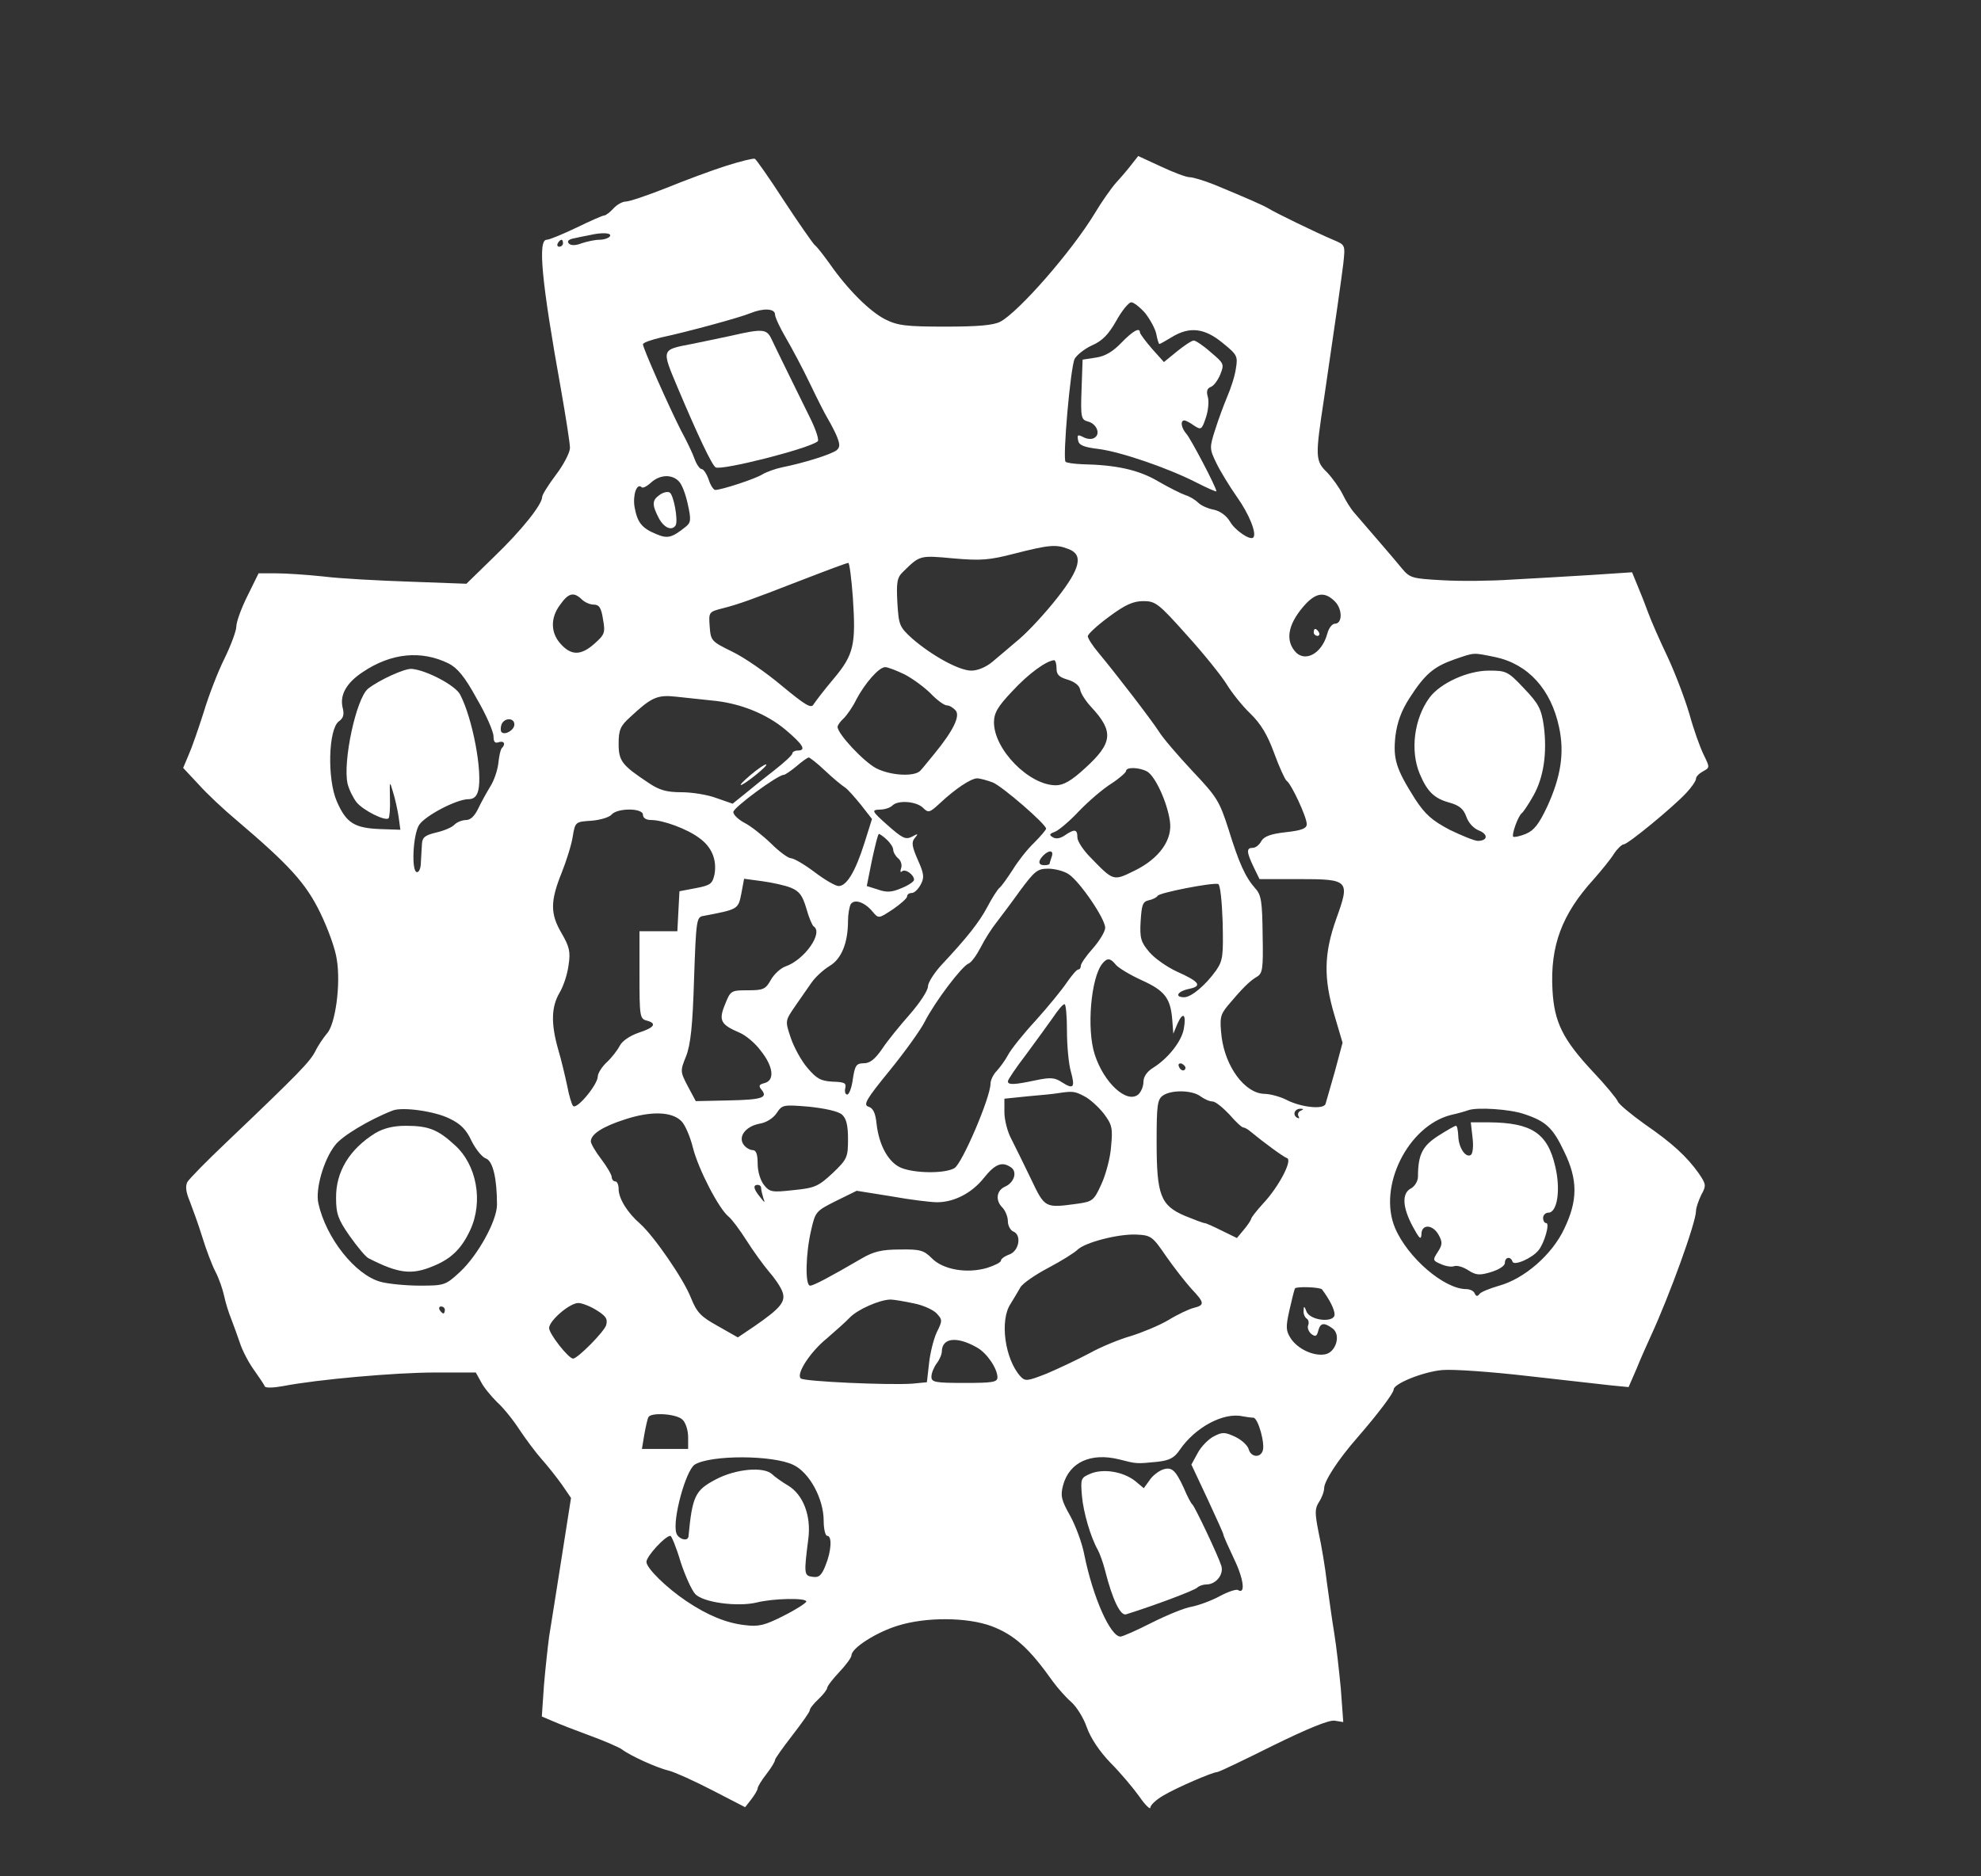 <?xml version="1.0" standalone="no"?>
<!DOCTYPE svg PUBLIC "-//W3C//DTD SVG 20010904//EN"
 "http://www.w3.org/TR/2001/REC-SVG-20010904/DTD/svg10.dtd">
<svg version="1.0" xmlns="http://www.w3.org/2000/svg"
 width="570pt" height="540pt" viewBox="0 0 570 540"
 preserveAspectRatio="xMidYMid meet">

<rect x="0" y="0" width="570" height="540" fill="#333333" stroke="none"/>

<g transform="translate(0,540) scale(0.1,-0.1)"
fill="#FFFFFF" stroke="none">
<path d="M2090 4923 c-41 -13 -119 -42 -173 -64 -53 -21 -106 -39 -116 -39
-10 0 -26 -9 -36 -20 -10 -11 -22 -20 -26 -20 -5 0 -41 -16 -80 -35 -40 -19
-78 -35 -86 -35 -26 0 -15 -119 41 -430 14 -80 26 -156 26 -169 0 -13 -18 -48
-40 -77 -22 -29 -40 -58 -40 -64 0 -22 -59 -96 -138 -172 l-80 -78 -163 6
c-90 3 -202 9 -249 15 -47 5 -108 9 -135 9 l-51 0 -32 -65 c-18 -36 -32 -75
-32 -88 0 -12 -15 -53 -34 -92 -19 -38 -46 -108 -60 -155 -15 -47 -34 -102
-43 -122 l-16 -38 44 -47 c24 -27 73 -73 109 -103 153 -130 200 -182 241 -266
22 -45 44 -105 48 -135 12 -71 -4 -187 -28 -213 -10 -12 -26 -35 -34 -52 -16
-30 -43 -59 -255 -261 -57 -54 -108 -106 -113 -115 -6 -12 -4 -29 7 -55 8 -21
25 -67 36 -103 11 -36 28 -81 38 -100 10 -19 21 -51 25 -70 4 -19 13 -48 20
-65 6 -16 18 -48 25 -69 7 -22 25 -57 41 -79 15 -21 29 -42 31 -47 2 -5 26 -4
53 1 98 19 322 39 437 39 l117 0 15 -27 c8 -16 29 -41 46 -58 18 -16 47 -52
65 -80 18 -27 47 -66 64 -85 17 -19 43 -52 58 -73 l26 -38 -27 -172 c-15 -95
-31 -197 -36 -227 -4 -30 -11 -94 -15 -142 l-6 -88 33 -14 c18 -8 67 -27 108
-42 41 -15 82 -33 90 -39 22 -17 100 -53 135 -61 16 -4 72 -29 124 -56 l95
-49 18 23 c10 13 18 27 18 31 0 5 11 23 25 41 14 18 25 36 25 41 0 4 23 36 50
71 27 35 50 67 50 72 0 5 11 19 25 32 14 13 25 28 25 32 0 5 16 26 35 46 19
20 35 42 35 48 0 21 71 66 132 85 82 26 201 25 271 -1 66 -25 109 -64 177
-160 14 -19 37 -45 52 -58 15 -13 36 -46 45 -73 11 -31 37 -70 68 -102 28 -28
65 -72 83 -97 17 -25 32 -39 32 -32 0 7 17 23 38 35 37 22 141 67 154 67 5 0
76 34 160 76 102 50 161 74 178 72 l25 -4 -7 96 c-5 52 -13 124 -19 160 -6 36
-15 101 -21 145 -5 44 -16 109 -24 145 -11 56 -11 68 1 87 8 12 15 30 15 40 0
20 39 81 95 145 60 69 105 129 105 139 0 17 85 51 139 56 31 3 142 -5 246 -17
105 -12 213 -24 240 -27 l51 -5 23 53 c12 30 31 72 41 94 54 117 130 327 130
360 0 9 7 29 15 46 15 27 14 31 -7 62 -34 48 -76 87 -156 142 -39 28 -74 57
-77 65 -3 8 -35 47 -71 85 -88 94 -112 144 -117 236 -7 127 27 218 119 319 22
25 49 58 58 73 10 15 23 27 28 27 12 0 143 108 180 148 16 17 28 35 28 41 0 6
9 15 20 21 20 11 20 11 2 48 -10 20 -29 73 -41 117 -13 44 -41 118 -63 165
-22 46 -47 103 -55 125 -8 22 -22 58 -31 79 l-16 39 -121 -8 c-66 -4 -167 -10
-225 -13 -58 -4 -147 -5 -198 -2 -89 5 -95 6 -119 35 -21 26 -81 95 -136 159
-10 11 -25 35 -34 54 -9 18 -29 46 -44 62 -35 34 -35 44 -9 215 35 238 48 330
55 385 6 55 6 55 -27 69 -50 21 -171 80 -188 91 -15 9 -58 28 -157 69 -28 11
-60 21 -70 21 -10 0 -47 14 -83 31 l-65 30 -18 -23 c-10 -13 -30 -37 -45 -53
-15 -17 -43 -57 -62 -89 -66 -109 -218 -283 -272 -312 -20 -10 -63 -14 -158
-14 -113 0 -137 3 -173 21 -45 23 -108 86 -159 159 -18 25 -37 50 -44 55 -6 6
-46 63 -88 127 -42 65 -80 119 -84 121 -4 2 -41 -7 -82 -20z m-335 -203 c-3
-5 -17 -10 -30 -10 -13 0 -36 -5 -51 -10 -18 -7 -31 -7 -37 -1 -6 6 -2 12 14
15 13 3 33 7 44 9 38 9 66 7 60 -3z m-135 -20 c0 -5 -5 -10 -11 -10 -5 0 -7 5
-4 10 3 6 8 10 11 10 2 0 4 -4 4 -10z m1675 -201 c14 -18 29 -45 32 -60 3 -16
7 -29 9 -29 2 0 18 9 36 20 51 31 94 26 146 -17 42 -34 44 -38 38 -74 -3 -22
-15 -58 -25 -81 -10 -24 -26 -67 -35 -96 -16 -50 -16 -54 4 -95 11 -23 38 -67
59 -97 35 -49 58 -106 47 -117 -9 -9 -53 21 -67 46 -10 17 -28 30 -46 34 -17
3 -37 12 -45 20 -8 8 -24 18 -37 22 -12 4 -48 22 -79 40 -56 33 -120 47 -219
49 -23 1 -44 4 -47 7 -9 9 14 271 26 296 6 11 28 29 50 39 30 13 48 32 70 71
16 29 36 53 43 53 7 0 25 -14 40 -31z m-1065 -4 c0 -8 14 -38 31 -67 17 -29
49 -89 70 -133 21 -44 43 -87 48 -95 5 -8 17 -30 26 -49 12 -28 13 -37 3 -46
-13 -12 -97 -38 -158 -50 -19 -4 -44 -13 -56 -20 -20 -13 -118 -45 -136 -45
-5 0 -14 14 -19 30 -6 17 -15 30 -20 30 -5 0 -14 12 -20 28 -5 15 -23 53 -40
84 -35 69 -109 236 -109 247 0 5 24 13 53 20 71 15 226 57 257 70 37 15 70 13
70 -4z m-277 -480 c9 -8 20 -38 26 -66 10 -45 9 -53 -6 -65 -40 -32 -52 -35
-85 -21 -41 17 -54 33 -62 77 -6 34 6 71 20 58 3 -4 15 2 27 13 25 23 60 25
80 4z m1121 -195 c44 -16 35 -56 -33 -142 -33 -42 -81 -94 -108 -117 -26 -22
-61 -52 -78 -66 -18 -15 -42 -25 -60 -25 -35 0 -112 42 -170 92 -37 34 -39 38
-43 104 -3 59 -1 72 17 89 48 47 47 47 144 38 80 -7 104 -5 177 14 98 25 119
27 154 13z m-620 -140 c9 -135 3 -164 -55 -233 -27 -32 -53 -66 -58 -74 -7
-13 -23 -3 -91 53 -45 38 -110 83 -144 99 -59 29 -61 31 -64 72 -3 42 -3 42
40 53 43 11 82 25 213 76 101 39 139 53 146 54 3 0 9 -45 13 -100z m-780 -5
c8 -8 23 -15 34 -15 16 0 22 -9 27 -42 7 -39 5 -44 -24 -70 -39 -35 -67 -35
-97 -2 -30 32 -31 76 -2 114 24 34 39 37 62 15z m2167 -6 c22 -22 22 -64 0
-64 -8 0 -18 -13 -22 -29 -16 -59 -67 -85 -95 -48 -27 35 -15 82 34 135 31 32
55 34 83 6z m-425 -98 c49 -54 100 -118 114 -141 14 -23 44 -61 67 -83 31 -30
50 -62 69 -114 15 -41 31 -76 36 -80 13 -8 58 -104 58 -125 0 -12 -14 -18 -60
-23 -44 -5 -63 -12 -71 -26 -5 -10 -16 -19 -24 -19 -19 0 -19 -11 2 -55 l17
-35 112 0 c146 0 149 -3 109 -114 -36 -101 -37 -172 -5 -279 l23 -78 -22 -82
c-13 -45 -25 -88 -27 -94 -5 -17 -71 -10 -113 12 -18 9 -47 17 -64 17 -55 2
-111 77 -122 164 -6 54 -4 63 17 89 41 49 63 71 83 83 18 10 20 21 18 122 -1
95 -4 115 -21 133 -29 33 -47 73 -77 170 -26 81 -33 93 -104 168 -42 45 -85
95 -96 113 -21 33 -124 167 -174 227 -17 20 -31 42 -31 48 0 6 27 31 61 56 47
35 70 45 99 45 35 0 44 -7 126 -99z m-2126 -80 c26 -13 47 -38 82 -102 27 -46
48 -95 48 -108 0 -16 4 -21 15 -17 15 5 21 -5 9 -17 -4 -4 -8 -23 -10 -43 -2
-19 -12 -50 -23 -67 -11 -18 -27 -47 -35 -64 -10 -21 -22 -33 -35 -33 -11 0
-26 -6 -33 -13 -7 -8 -31 -18 -53 -23 -33 -8 -40 -14 -41 -34 -1 -14 -2 -37
-3 -52 0 -16 -5 -28 -11 -28 -17 0 -12 108 6 136 18 27 108 74 142 74 15 0 24
8 28 25 13 52 -16 207 -52 276 -13 26 -96 70 -139 74 -20 2 -94 -32 -126 -57
-34 -28 -73 -209 -59 -273 4 -17 16 -41 26 -54 20 -24 83 -55 92 -46 3 3 5 29
4 58 -1 51 -1 51 9 17 6 -19 13 -51 16 -71 l5 -37 -59 2 c-74 3 -97 18 -124
80 -28 65 -24 208 6 230 13 9 16 20 11 39 -9 37 11 72 58 103 82 55 168 63
246 25z m3012 18 c95 -20 161 -93 184 -202 16 -74 5 -143 -34 -228 -24 -51
-38 -69 -62 -79 -17 -7 -33 -10 -36 -8 -5 6 14 60 25 68 4 3 19 25 33 50 30
53 40 124 30 201 -7 49 -15 64 -57 108 -46 49 -51 51 -101 51 -61 0 -140 -36
-171 -78 -44 -60 -56 -152 -28 -219 22 -52 42 -71 86 -83 28 -8 40 -18 48 -40
6 -18 21 -34 36 -40 28 -11 26 -30 -3 -30 -9 0 -46 15 -81 32 -51 27 -70 44
-99 88 -55 87 -64 115 -57 181 5 40 17 73 40 109 45 70 70 91 129 112 61 21
53 20 118 7z m-1262 -33 c0 -18 8 -25 32 -32 20 -6 34 -17 36 -29 2 -11 16
-33 32 -50 65 -70 62 -103 -17 -175 -40 -37 -63 -50 -85 -50 -77 0 -178 103
-178 181 0 27 11 46 53 90 46 50 97 87 120 89 4 0 7 -11 7 -24z m-437 -17 c23
-12 57 -37 75 -55 18 -19 39 -34 46 -34 8 0 19 -7 26 -15 13 -16 -7 -58 -62
-125 -16 -19 -33 -41 -39 -47 -15 -19 -85 -16 -128 6 -36 19 -111 99 -111 119
0 5 8 16 18 25 9 9 26 33 36 54 25 47 65 93 83 93 8 0 33 -10 56 -21z m-555
-75 c80 -7 157 -38 212 -84 51 -43 61 -60 35 -60 -8 0 -15 -4 -15 -8 0 -5 -23
-26 -51 -48 -27 -21 -66 -52 -85 -68 l-36 -29 -46 16 c-26 10 -72 17 -101 17
-43 0 -64 6 -95 27 -77 51 -86 63 -86 113 0 39 5 51 33 76 61 57 78 65 132 59
28 -3 74 -8 103 -11z m-568 -69 c0 -16 -27 -32 -37 -22 -3 4 -3 13 0 22 8 20
37 20 37 0z m894 -133 c23 -22 49 -43 57 -48 8 -5 28 -28 46 -50 l32 -41 -22
-70 c-26 -82 -51 -123 -74 -123 -9 0 -40 18 -69 40 -29 22 -60 40 -68 40 -8 0
-34 19 -58 43 -24 23 -58 50 -76 59 -17 9 -32 23 -32 31 0 13 128 107 145 107
4 0 20 11 37 25 16 14 32 25 35 25 3 0 25 -17 47 -38z m926 -2 c23 -12 58 -87
66 -142 9 -54 -30 -109 -102 -144 -61 -30 -60 -30 -126 38 -21 21 -38 47 -38
58 0 24 -8 25 -36 6 -13 -9 -25 -11 -34 -6 -12 7 -11 10 5 16 11 4 43 31 70
60 28 29 69 64 93 79 23 15 42 32 42 36 0 12 37 11 60 -1z m-443 -32 c28 -12
153 -120 153 -133 0 -3 -16 -22 -35 -41 -20 -19 -47 -54 -61 -77 -15 -23 -31
-46 -38 -52 -6 -5 -22 -30 -35 -55 -24 -45 -59 -89 -132 -167 -21 -23 -39 -51
-39 -62 0 -12 -24 -48 -52 -80 -29 -33 -65 -77 -80 -100 -20 -29 -35 -41 -52
-41 -22 0 -26 -6 -32 -45 -3 -25 -11 -45 -16 -45 -6 0 -8 8 -6 18 4 15 -2 18
-36 19 -34 2 -46 8 -73 40 -18 21 -39 60 -48 87 -16 48 -16 48 12 89 15 22 37
53 48 69 11 16 34 37 52 48 34 20 53 66 53 130 0 19 4 41 8 48 11 16 41 5 63
-22 17 -20 17 -20 58 7 22 15 41 32 41 37 0 6 6 10 13 10 8 0 19 11 26 24 11
20 10 31 -8 71 -17 39 -19 51 -9 63 11 13 10 14 -8 4 -18 -9 -27 -5 -70 33
-46 41 -47 44 -23 45 14 0 30 5 37 12 16 16 69 12 88 -7 15 -15 19 -14 48 13
46 43 89 71 107 72 9 0 30 -6 46 -12z m-1007 -93 c0 -9 9 -15 24 -15 33 0 102
-25 137 -51 37 -26 52 -63 45 -105 -6 -27 -11 -32 -54 -40 l-47 -9 -3 -57 -3
-58 -54 0 -55 0 0 -126 c0 -117 1 -126 20 -131 31 -8 24 -20 -22 -35 -26 -9
-48 -24 -55 -38 -6 -12 -23 -34 -37 -47 -14 -13 -26 -32 -26 -41 0 -23 -60
-96 -71 -85 -4 4 -12 31 -17 58 -6 28 -17 75 -26 105 -21 74 -20 122 4 163 11
18 23 54 26 80 6 38 2 53 -20 91 -33 56 -33 92 0 174 14 35 29 83 32 105 7 42
8 42 54 45 25 2 52 10 58 18 17 19 90 19 90 -1z m702 -72 c10 -9 18 -22 18
-28 0 -7 6 -18 14 -25 8 -6 12 -19 9 -28 -3 -9 -3 -14 2 -10 9 9 35 -9 35 -24
0 -5 -16 -16 -36 -24 -28 -12 -43 -13 -68 -4 l-32 10 15 75 c9 41 17 75 20 75
2 0 13 -7 23 -17z m474 -49 c-3 -9 -6 -18 -6 -20 0 -2 -7 -4 -15 -4 -18 0 -19
12 -3 28 17 17 31 15 24 -4z m49 -50 c32 -21 105 -128 105 -154 0 -11 -16 -37
-35 -59 -19 -21 -35 -44 -35 -50 0 -6 -3 -11 -7 -11 -5 0 -19 -17 -33 -37 -14
-21 -54 -70 -90 -110 -36 -39 -72 -84 -80 -100 -8 -15 -23 -35 -32 -45 -10
-10 -18 -27 -18 -37 0 -39 -82 -231 -104 -243 -28 -16 -114 -15 -153 1 -36 15
-64 64 -71 128 -3 30 -10 44 -23 48 -16 5 -7 21 60 103 44 54 90 118 102 142
29 57 107 160 126 167 8 3 23 24 35 47 11 22 32 55 45 71 13 17 44 58 69 93
41 55 49 62 80 62 19 0 46 -7 59 -16z m-799 -39 c24 -10 33 -22 44 -59 7 -26
17 -49 21 -52 29 -18 -26 -96 -80 -115 -15 -5 -34 -23 -43 -39 -15 -27 -22
-30 -66 -30 -49 0 -50 -1 -66 -41 -19 -46 -12 -58 42 -81 17 -7 45 -30 61 -52
36 -45 41 -85 11 -93 -16 -4 -18 -8 -9 -19 19 -23 3 -29 -96 -31 l-93 -2 -23
43 c-22 42 -22 44 -5 86 13 33 19 87 23 222 6 171 7 179 27 182 100 19 100 19
109 64 l8 43 52 -7 c29 -4 66 -12 83 -19z m1242 -99 c2 -97 1 -110 -19 -139
-30 -42 -70 -76 -91 -77 -30 0 -20 17 13 24 40 8 30 21 -35 50 -28 13 -64 38
-79 56 -24 28 -28 40 -25 89 3 47 6 56 23 60 11 2 23 8 26 13 6 9 154 38 174
34 6 -2 11 -49 13 -110z m-307 -123 c8 -9 41 -29 74 -44 66 -30 83 -51 88
-114 l3 -40 12 29 c16 36 26 27 18 -16 -7 -36 -45 -84 -88 -111 -18 -11 -28
-26 -28 -41 0 -13 -7 -29 -15 -36 -33 -27 -99 34 -125 115 -24 73 -11 222 22
262 14 17 23 16 39 -4z m-141 -190 c0 -43 5 -95 11 -116 13 -47 8 -53 -25 -32
-21 14 -33 15 -76 6 -61 -13 -80 -14 -80 -3 0 5 24 40 53 78 28 38 63 86 77
106 14 21 28 38 33 38 4 0 7 -35 7 -77z m341 -106 c-1 -12 -15 -9 -19 4 -3 6
1 10 8 8 6 -3 11 -8 11 -12z m-291 -82 c16 -8 41 -31 56 -50 24 -32 26 -42 21
-94 -2 -32 -15 -81 -28 -109 -21 -47 -26 -50 -67 -56 -96 -13 -95 -14 -136 72
-20 42 -46 94 -56 114 -11 20 -20 55 -20 77 l0 39 68 7 c37 3 76 7 87 9 40 6
47 6 75 -9z m334 0 c11 -8 26 -15 35 -15 8 0 29 -17 48 -37 18 -21 36 -38 41
-38 4 0 14 -6 22 -13 35 -29 92 -71 103 -75 17 -5 -23 -82 -68 -130 -19 -21
-35 -41 -35 -45 -1 -4 -10 -18 -21 -31 l-20 -24 -43 21 c-24 12 -46 22 -50 22
-4 0 -30 10 -57 21 -70 30 -81 60 -81 213 0 104 2 122 18 133 24 17 84 16 108
-2z m-1031 -53 c12 -11 17 -30 17 -70 0 -52 -2 -58 -44 -98 -41 -38 -51 -43
-112 -49 -63 -7 -69 -6 -86 15 -10 13 -18 38 -18 61 0 26 -4 39 -14 39 -7 0
-19 6 -25 14 -19 23 3 54 44 62 20 3 40 16 50 31 16 24 19 24 93 18 46 -5 84
-13 95 -23z m-1130 -11 c32 -15 49 -32 64 -65 12 -24 31 -47 41 -50 20 -7 32
-57 32 -133 0 -46 -55 -146 -107 -194 -41 -38 -45 -39 -115 -39 -40 0 -91 5
-113 11 -73 20 -157 126 -179 226 -9 40 15 125 48 167 19 26 99 74 166 100 28
11 121 -2 163 -23z m2449 22 c-6 -2 -9 -10 -6 -15 4 -7 2 -8 -5 -4 -13 9 -5
26 12 25 9 0 8 -2 -1 -6z m643 -9 c63 -21 83 -39 116 -109 39 -80 39 -140 0
-221 -35 -75 -115 -144 -187 -164 -27 -8 -53 -18 -57 -24 -6 -8 -10 -7 -14 2
-2 6 -13 12 -24 12 -64 0 -169 91 -205 176 -50 119 37 293 160 325 23 5 46 12
51 14 26 9 119 3 160 -11z m-2424 -21 c10 -10 25 -44 33 -77 16 -62 74 -174
102 -197 10 -8 33 -39 52 -69 19 -30 48 -70 64 -89 16 -18 34 -44 39 -58 11
-29 -5 -48 -82 -101 l-46 -31 -58 33 c-49 27 -60 39 -77 81 -21 54 -106 177
-146 213 -37 32 -62 73 -62 100 0 12 -4 22 -10 22 -5 0 -10 6 -10 13 0 6 -14
30 -30 51 -17 22 -30 45 -30 51 0 21 34 43 100 64 74 24 134 22 161 -6z m947
-132 c20 -12 11 -44 -16 -56 -25 -11 -29 -40 -7 -61 8 -9 15 -26 15 -39 0 -12
7 -25 15 -29 25 -9 18 -55 -10 -66 -14 -5 -25 -13 -25 -18 0 -5 -18 -14 -40
-21 -58 -17 -127 -5 -159 28 -23 23 -34 26 -92 25 -52 0 -76 -6 -110 -26 -91
-53 -138 -78 -148 -78 -15 0 -13 92 3 160 12 53 14 55 72 84 l59 29 100 -16
c55 -10 114 -17 131 -17 49 0 100 26 135 70 32 40 52 48 77 31z m-718 -60 c0
-5 3 -18 6 -28 6 -16 5 -16 -9 2 -19 23 -21 35 -7 35 6 0 10 -4 10 -9z m1165
-196 c23 -33 56 -75 73 -94 38 -40 39 -47 7 -55 -13 -3 -47 -19 -73 -35 -27
-16 -76 -36 -108 -46 -32 -9 -86 -31 -120 -50 -34 -18 -89 -44 -122 -58 -56
-22 -62 -23 -76 -8 -45 50 -60 162 -28 209 9 15 22 36 28 47 6 11 42 36 80 56
38 20 76 44 84 52 21 21 116 46 169 44 43 -2 47 -5 86 -62z m449 -96 c21 -28
36 -57 36 -72 0 -25 -71 -18 -81 9 -6 16 -8 16 -8 2 -1 -9 3 -19 9 -23 5 -3 7
-12 4 -19 -3 -7 1 -18 9 -25 12 -9 16 -7 20 9 6 23 16 25 41 7 26 -19 9 -71
-23 -75 -33 -5 -77 16 -97 46 -14 22 -15 32 -4 81 7 31 14 59 16 63 4 6 72 4
78 -3z m-1175 -40 c27 -5 57 -19 66 -29 17 -18 17 -21 0 -55 -9 -20 -19 -60
-22 -90 l-6 -53 -41 -4 c-66 -5 -314 6 -322 15 -14 13 28 77 75 115 24 21 55
48 67 61 23 23 84 50 116 51 9 0 39 -5 67 -11z m-912 -20 c27 -17 32 -25 27
-43 -6 -19 -81 -95 -95 -96 -13 0 -69 71 -69 88 0 21 59 72 84 72 10 0 34 -9
53 -21z m-437 1 c0 -5 -2 -10 -4 -10 -3 0 -8 5 -11 10 -3 6 -1 10 4 10 6 0 11
-4 11 -10z m1531 -108 c29 -16 59 -61 59 -86 0 -14 -15 -16 -95 -16 -85 0 -95
2 -95 18 0 10 7 27 15 38 8 10 15 26 15 35 1 39 43 44 101 11z m-847 -208 c9
-8 16 -31 16 -50 l0 -34 -66 0 -67 0 7 42 c4 22 9 45 12 50 9 14 82 9 98 -8z
m1642 6 c14 0 35 -76 27 -96 -8 -21 -34 -17 -40 5 -3 11 -20 27 -39 36 -30 14
-37 14 -62 1 -15 -8 -36 -29 -46 -48 l-18 -33 46 -98 c25 -54 46 -100 46 -103
0 -4 14 -35 31 -71 28 -58 33 -103 11 -89 -5 3 -29 -5 -53 -18 -24 -13 -60
-26 -80 -30 -20 -3 -71 -24 -115 -46 -43 -22 -84 -40 -90 -40 -29 0 -79 112
-104 235 -6 33 -25 84 -41 113 -26 46 -28 58 -20 88 18 66 80 94 161 74 51
-13 49 -13 110 -7 35 4 49 11 65 35 44 64 125 108 180 96 11 -2 25 -4 31 -4z
m-1323 -136 c46 -22 87 -97 87 -161 0 -24 5 -43 10 -43 15 0 12 -45 -5 -86
-11 -28 -19 -35 -37 -32 -25 3 -25 9 -12 111 8 65 -15 126 -59 152 -17 10 -38
25 -45 32 -24 23 -105 16 -163 -15 -59 -31 -67 -48 -78 -164 -2 -16 -30 -7
-35 10 -12 37 27 180 53 197 46 28 224 28 284 -1z m-325 -278 c13 -40 32 -82
42 -93 22 -25 122 -38 177 -25 47 12 143 14 143 3 0 -4 -29 -23 -65 -41 -55
-28 -72 -32 -112 -27 -53 6 -107 28 -168 69 -58 39 -115 95 -115 113 0 16 54
75 69 75 3 0 17 -33 29 -74z"/>
<path d="M3227 4414 c-24 -25 -46 -39 -73 -43 l-39 -6 -3 -86 c-3 -80 -1 -87
18 -92 25 -6 38 -36 19 -47 -7 -5 -21 -4 -32 2 -16 8 -18 7 -15 -9 2 -14 16
-20 58 -25 64 -8 201 -55 283 -97 31 -16 57 -27 57 -25 0 11 -73 150 -86 165
-15 17 -19 39 -6 39 4 0 17 -7 28 -15 20 -13 22 -12 34 24 7 21 9 48 5 60 -4
14 -2 23 8 27 9 3 21 19 28 36 12 30 11 32 -27 64 -21 19 -44 34 -49 34 -6 0
-27 -14 -48 -31 l-38 -31 -34 38 c-19 22 -34 42 -35 47 0 16 -20 5 -53 -29z"/>
<path d="M2105 4434 c-33 -7 -85 -18 -115 -24 -88 -17 -87 -14 -40 -126 57
-135 98 -222 109 -229 17 -10 269 54 294 75 4 4 -5 32 -20 63 -32 65 -99 201
-115 235 -13 25 -26 26 -113 6z"/>
<path d="M1897 3975 c-21 -15 -21 -28 -2 -65 15 -29 38 -39 49 -22 8 14 -6 91
-18 95 -7 3 -20 -1 -29 -8z"/>
<path d="M3780 3580 c0 -5 5 -10 11 -10 5 0 7 5 4 10 -3 6 -8 10 -11 10 -2 0
-4 -4 -4 -10z"/>
<path d="M2160 3170 c-46 -39 -34 -39 15 0 21 17 34 30 29 30 -5 0 -25 -14
-44 -30z"/>
<path d="M1080 2139 c-74 -46 -114 -111 -113 -187 0 -45 6 -62 39 -109 22 -31
46 -60 54 -64 86 -44 124 -49 186 -23 52 21 82 50 107 104 38 82 19 188 -45
245 -49 45 -76 55 -141 55 -35 0 -63 -7 -87 -21z"/>
<path d="M4237 2126 c3 -24 1 -46 -5 -50 -15 -9 -35 21 -36 54 -1 17 -3 30 -7
30 -3 0 -26 -13 -51 -29 -45 -29 -58 -54 -58 -117 0 -13 -9 -28 -20 -34 -27
-14 -25 -54 5 -110 19 -35 24 -40 25 -22 0 30 33 29 50 -3 11 -20 10 -28 -3
-48 -15 -23 -15 -25 9 -35 13 -6 30 -9 38 -6 8 3 26 -2 41 -12 22 -14 32 -15
65 -5 23 7 40 18 40 26 0 18 17 20 22 4 4 -13 57 10 75 33 17 21 33 78 22 78
-5 0 -9 7 -9 15 0 8 7 15 15 15 26 0 36 66 20 133 -22 96 -68 126 -191 127
l-52 0 5 -44z"/>
<path d="M3344 1170 c-12 -5 -29 -18 -37 -31 l-16 -22 -25 21 c-35 27 -91 36
-128 21 -28 -12 -29 -14 -25 -63 4 -48 25 -120 46 -157 5 -9 15 -36 21 -60 21
-83 44 -130 60 -125 86 27 197 69 205 77 5 5 17 9 26 9 28 0 51 29 43 54 -9
29 -76 170 -83 176 -4 3 -15 24 -25 48 -24 52 -35 62 -62 52z"/>
</g>
</svg>
